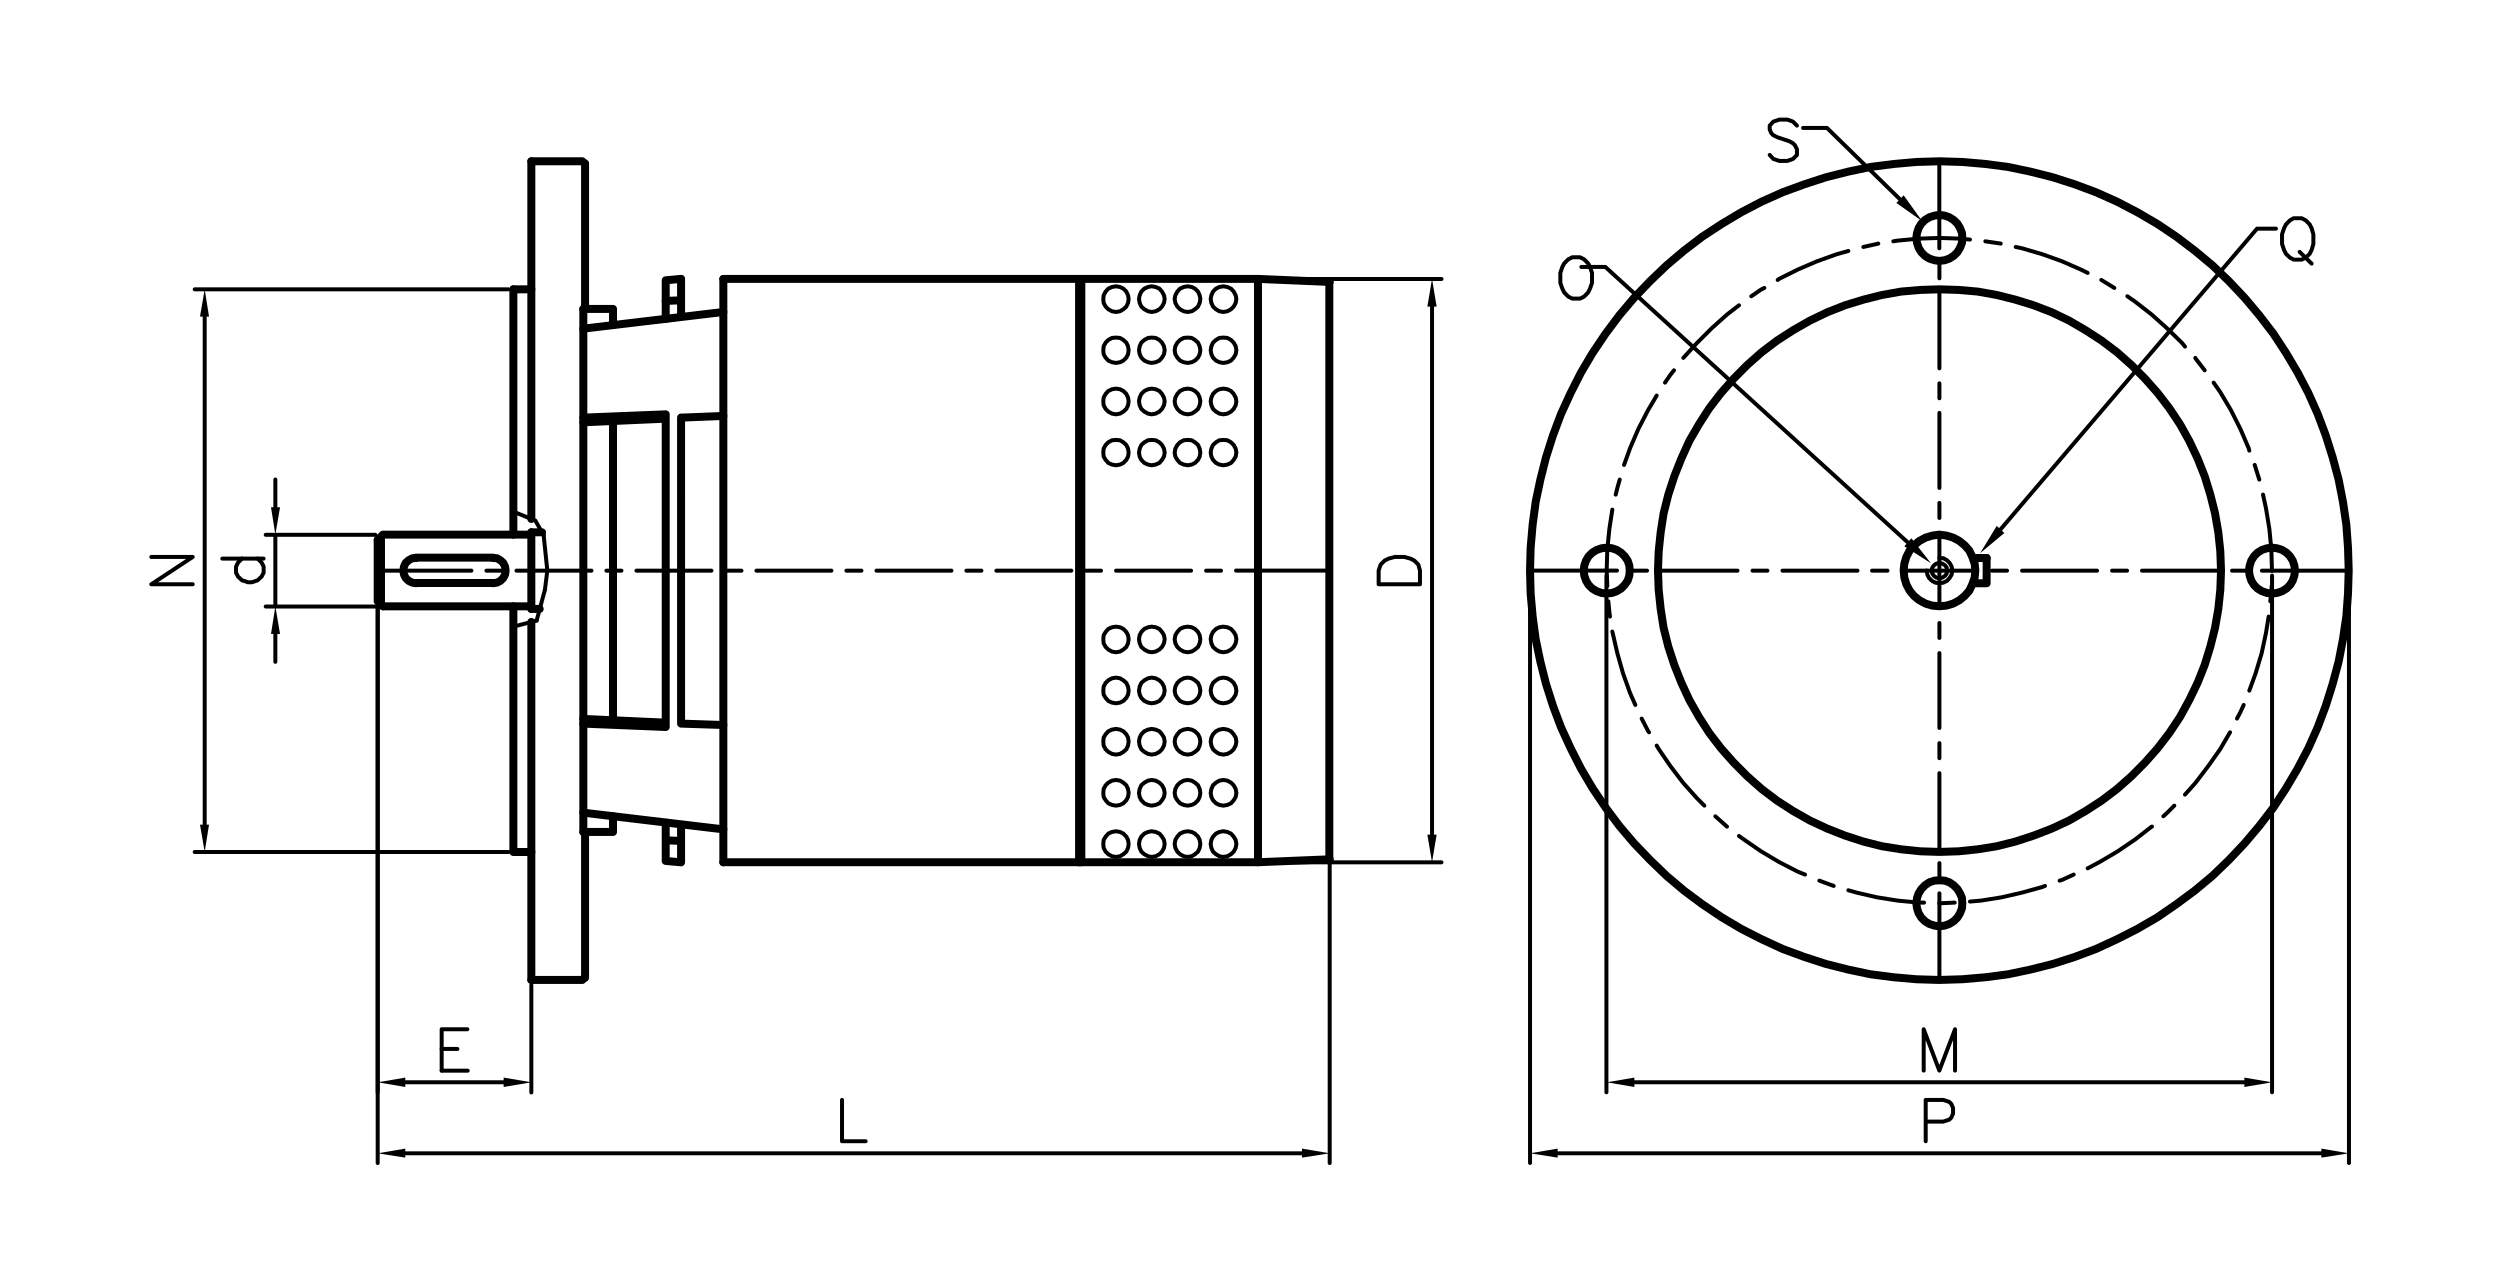 <svg id="Livello_1" data-name="Livello 1" xmlns="http://www.w3.org/2000/svg" viewBox="0 0 288 147.75"><defs><style>.cls-1,.cls-2,.cls-4,.cls-5{fill:none;}.cls-2,.cls-4,.cls-5{stroke:#000;stroke-linecap:round;stroke-linejoin:round;}.cls-2{stroke-width:0.46px;}.cls-3{fill-rule:evenodd;}.cls-4{stroke-width:0.92px;}.cls-5{stroke-width:0.23px;}</style></defs><title>ME71V-forma-B5-motore-elettrico-non-ventilato</title><rect class="cls-1" width="288" height="147.75"/><path class="cls-2" d="M300.52,260.24v58.52m35,3.15H299.37m36.13-64.82H299.37" transform="translate(-276.94 -223.76)"/><polyline class="cls-3" points="23.04 36.47 24.08 36.47 23.58 33.33"/><polyline class="cls-3" points="23.04 95 24.08 95 23.58 98.14"/><polyline class="cls-2" points="22.2 67.31 17.43 67.31 22.2 64.16 17.43 64.16"/><polygon class="cls-4" points="270.57 65.73 270.49 63.09 270.3 60.44 269.91 57.82 269.41 55.25 268.72 52.68 267.92 50.14 267 47.69 265.92 45.27 264.69 42.92 263.35 40.66 261.89 38.43 260.27 36.32 258.59 34.32 256.78 32.4 254.86 30.56 252.83 28.87 250.71 27.26 248.53 25.8 246.22 24.45 243.88 23.23 241.46 22.15 239 21.23 236.47 20.42 233.89 19.77 231.32 19.23 228.71 18.89 226.06 18.66 223.41 18.58 220.76 18.66 218.15 18.89 215.5 19.23 212.93 19.77 210.35 20.42 207.86 21.23 205.36 22.15 202.94 23.23 200.6 24.45 198.34 25.8 196.11 27.26 194 28.87 192 30.56 190.08 32.4 188.24 34.32 186.55 36.32 184.97 38.43 183.47 40.66 182.13 42.92 180.94 45.27 179.83 47.69 178.91 50.14 178.1 52.68 177.45 55.25 176.91 57.82 176.56 60.44 176.33 63.09 176.26 65.73 176.33 68.38 176.56 71 176.91 73.64 177.45 76.22 178.1 78.79 178.91 81.33 179.83 83.78 180.94 86.2 182.13 88.54 183.47 90.81 184.97 93.04 186.55 95.15 188.24 97.14 190.08 99.06 192 100.91 194 102.6 196.11 104.17 198.34 105.67 200.6 107.01 202.94 108.2 205.36 109.32 207.86 110.24 210.35 111.05 212.93 111.7 215.5 112.24 218.15 112.58 220.76 112.81 223.41 112.89 226.06 112.81 228.71 112.58 231.32 112.24 233.89 111.7 236.47 111.05 239 110.24 241.46 109.32 243.88 108.2 246.22 107.01 248.53 105.67 250.71 104.17 252.83 102.6 254.86 100.91 256.78 99.06 258.59 97.14 260.27 95.15 261.89 93.04 263.35 90.81 264.69 88.54 265.92 86.2 267 83.78 267.92 81.33 268.72 78.79 269.41 76.22 269.91 73.64 270.3 71 270.49 68.38 270.57 65.73"/><path class="cls-2" d="M500.36,255.82v-1.73m0,12.1v-8.64m0,12.09v-1.72m0,12.05v-8.64m0,12.1V281.7m0,12.1v-8.64m0,12.09v-1.72m0,12.09V299m0,12.1v-1.73m0,12.1v-8.64m0,12.09v-1.73m0,13.48v-10" transform="translate(-276.94 -223.76)"/><line class="cls-2" x1="223.41" y1="28.6" x2="223.41" y2="18.58"/><path class="cls-2" d="M456.39,356.62h88m3.15-67v68.12M453.2,290.07v67.66" transform="translate(-276.94 -223.76)"/><polyline class="cls-3" points="179.44 132.32 179.44 133.36 176.26 132.86"/><polyline class="cls-3" points="267.42 132.32 267.42 133.36 270.57 132.86"/><polyline class="cls-2" points="221.84 131.47 221.84 126.71 223.87 126.71 224.56 126.94 224.79 127.17 224.99 127.64 224.99 128.29 224.79 128.75 224.56 128.98 223.87 129.21 221.84 129.21"/><path class="cls-2" d="M465.22,348.44h70.27m3.19-58.37v59.52M462,290.07v59.52" transform="translate(-276.94 -223.76)"/><polyline class="cls-3" points="188.28 124.14 188.28 125.22 185.09 124.68"/><polyline class="cls-3" points="258.55 124.14 258.55 125.22 261.73 124.68"/><polyline class="cls-2" points="221.61 123.33 221.61 118.57 223.41 123.33 225.22 118.57 225.22 123.33"/><polygon class="cls-4" points="226.06 104.06 226.02 103.44 225.79 102.91 225.49 102.41 225.06 101.98 224.56 101.64 224.03 101.45 223.41 101.41 222.84 101.45 222.26 101.64 221.76 101.98 221.34 102.41 221.03 102.91 220.84 103.44 220.76 104.06 220.84 104.63 221.03 105.21 221.34 105.71 221.76 106.13 222.26 106.44 222.84 106.63 223.41 106.71 224.03 106.63 224.56 106.44 225.06 106.13 225.49 105.71 225.79 105.21 226.02 104.63 226.06 104.06"/><path class="cls-2" d="M335,348.44H323.64m-3.19-54.83v56m17.7-12.36v12.36" transform="translate(-276.94 -223.76)"/><polyline class="cls-3" points="58.02 124.14 58.02 125.22 61.21 124.68"/><polyline class="cls-3" points="46.69 124.14 46.69 125.22 43.51 124.68"/><polyline class="cls-2" points="50.88 123.33 50.88 118.57 53.84 118.57"/><path class="cls-2" d="M426.94,356.62H323.64m-3.19-63v64.12m109.67-35v35M327.82,347.1h3m-3-2.5h1.81" transform="translate(-276.94 -223.76)"/><polyline class="cls-3" points="149.99 132.32 149.99 133.36 153.18 132.86"/><polyline class="cls-3" points="46.69 132.32 46.69 133.36 43.51 132.86"/><polyline class="cls-2" points="97 126.71 97 131.47 99.72 131.47"/><path class="cls-4" d="M338.15,295.41v41.24m6.19-17v16.74" transform="translate(-276.94 -223.76)"/><polyline class="cls-4" points="67.39 112.58 67.08 112.89 61.21 112.89"/><polygon class="cls-4" points="255.86 65.73 255.78 63.51 255.55 61.32 255.17 59.13 254.63 56.98 253.98 54.87 253.17 52.83 252.21 50.8 251.14 48.88 249.91 47.03 248.56 45.27 247.1 43.62 245.53 42.04 243.88 40.58 242.11 39.24 240.27 38.05 238.35 36.93 236.35 35.97 234.28 35.17 232.17 34.52 230.02 33.98 227.83 33.59 225.64 33.4 223.41 33.33 221.22 33.4 219 33.59 216.81 33.98 214.66 34.52 212.54 35.17 210.51 35.97 208.51 36.93 206.55 38.05 204.71 39.24 202.94 40.58 201.29 42.04 199.72 43.62 198.26 45.27 196.91 47.03 195.72 48.88 194.61 50.8 193.69 52.83 192.88 54.87 192.19 56.98 191.65 59.13 191.31 61.32 191.08 63.51 191 65.73 191.08 67.96 191.31 70.15 191.65 72.34 192.19 74.49 192.88 76.6 193.69 78.64 194.61 80.63 195.72 82.59 196.91 84.44 198.26 86.2 199.72 87.85 201.29 89.43 202.94 90.89 204.71 92.23 206.55 93.42 208.51 94.53 210.51 95.46 212.54 96.26 214.66 96.95 216.81 97.49 219 97.84 221.22 98.07 223.41 98.14 225.64 98.07 227.83 97.84 230.02 97.49 232.17 96.95 234.28 96.26 236.35 95.46 238.35 94.53 240.27 93.42 242.11 92.23 243.88 90.89 245.53 89.43 247.1 87.85 248.56 86.2 249.91 84.44 251.14 82.59 252.21 80.63 253.17 78.64 253.98 76.6 254.63 74.49 255.17 72.34 255.55 70.15 255.78 67.96 255.86 65.73"/><path class="cls-2" d="M466.68,289.5H465m12.1,0h-8.64m12.09,0h-1.72m12.09,0h-8.64m12.1,0H492.6m12.1,0h-8.64m12.09,0h-1.73m12.1,0h-8.64m12.1,0h-1.73m12.09,0H523.7m12.1,0h-1.73m13.44,0h-10" transform="translate(-276.94 -223.76)"/><line class="cls-2" x1="186.28" y1="65.73" x2="176.26" y2="65.73"/><polyline class="cls-2" points="261.73 65.73 261.66 63.31 261.43 60.93 261.04 58.55 260.7 56.98"/><polyline class="cls-2" points="260.27 55.25 259.85 53.91 259.74 53.56"/><polyline class="cls-2" points="259.12 51.91 259.05 51.64 258.09 49.41 257.01 47.26 255.78 45.19 255.01 44.08"/><polyline class="cls-2" points="253.98 42.66 252.94 41.31 252.9 41.23"/><polyline class="cls-2" points="251.71 39.93 251.37 39.51 249.64 37.82 247.83 36.2 245.95 34.74 245.07 34.13"/><line class="cls-2" x1="243.57" y1="33.17" x2="242.07" y2="32.25"/><polyline class="cls-2" points="240.5 31.44 239.73 31.06 237.54 30.1 235.28 29.29 232.93 28.6 232.21 28.45"/><line class="cls-2" x1="230.48" y1="28.06" x2="228.71" y2="27.8"/><polyline class="cls-2" points="226.94 27.6 225.83 27.49 223.41 27.41 221.03 27.49 218.61 27.72 218.11 27.8"/><polyline class="cls-2" points="216.38 28.06 216.23 28.1 214.66 28.45"/><polyline class="cls-2" points="212.93 28.91 211.58 29.29 209.32 30.1 207.09 31.06 204.94 32.13 204.79 32.25"/><polyline class="cls-2" points="203.25 33.17 202.87 33.36 201.75 34.13"/><polyline class="cls-2" points="200.33 35.17 198.99 36.2 197.18 37.82 195.49 39.51 193.92 41.23"/><polyline class="cls-2" points="192.84 42.66 192.42 43.19 191.81 44.08"/><polyline class="cls-2" points="190.85 45.57 189.85 47.26 188.74 49.41 187.78 51.64 187.09 53.56"/><polyline class="cls-2" points="186.59 55.25 186.32 56.21 186.13 56.98"/><polyline class="cls-2" points="185.74 58.71 185.4 60.93 185.16 63.31 185.09 65.73 185.16 67.5"/><polyline class="cls-2" points="185.28 69.27 185.4 70.53 185.47 71.03"/><polyline class="cls-2" points="185.74 72.76 185.78 72.92 186.32 75.26 186.97 77.56 187.78 79.83 188.39 81.21"/><polyline class="cls-2" points="189.12 82.78 189.85 84.2 189.97 84.36"/><polyline class="cls-2" points="190.85 85.89 191.08 86.28 192.42 88.24 193.88 90.16 195.49 91.96 196.34 92.81"/><line class="cls-2" x1="197.61" y1="94.04" x2="198.95" y2="95.23"/><polyline class="cls-2" points="200.33 96.3 200.91 96.72 202.87 98.07 204.94 99.3 207.09 100.41 207.94 100.75"/><line class="cls-2" x1="209.59" y1="101.45" x2="211.24" y2="102.06"/><polyline class="cls-2" points="212.93 102.56 213.89 102.83 216.23 103.37 218.61 103.75 221.03 103.98 221.65 103.98"/><line class="cls-2" x1="223.41" y1="104.06" x2="225.18" y2="103.98"/><polyline class="cls-2" points="226.94 103.86 228.21 103.75 230.59 103.37 232.93 102.83 235.28 102.18 235.58 102.06"/><polyline class="cls-2" points="237.27 101.45 237.54 101.37 238.89 100.75"/><polyline class="cls-2" points="240.5 100.03 241.88 99.3 243.96 98.07 245.95 96.72 247.83 95.26 247.91 95.22"/><polyline class="cls-2" points="249.22 94.03 249.64 93.65 250.48 92.81"/><polyline class="cls-2" points="251.71 91.54 252.94 90.16 254.4 88.24 255.78 86.28 256.9 84.36"/><polyline class="cls-2" points="257.7 82.78 258.09 82.05 258.47 81.21"/><polyline class="cls-2" points="259.12 79.56 259.85 77.56 260.54 75.26 261.04 72.92 261.35 71.03"/><polyline class="cls-2" points="261.54 69.27 261.66 68.15 261.7 67.5"/><line class="cls-2" x1="261.73" y1="65.73" x2="261.73" y2="65.7"/><polygon class="cls-4" points="264.38 65.73 264.31 65.16 264.12 64.58 263.81 64.08 263.39 63.66 262.89 63.35 262.31 63.16 261.73 63.09 261.16 63.16 260.58 63.35 260.08 63.66 259.66 64.08 259.35 64.58 259.16 65.16 259.08 65.73 259.16 66.31 259.35 66.89 259.66 67.39 260.08 67.81 260.58 68.11 261.16 68.31 261.73 68.38 262.31 68.31 262.89 68.11 263.39 67.81 263.81 67.39 264.12 66.89 264.31 66.31 264.38 65.73"/><polyline class="cls-2" points="221.95 65.73 222.03 66.19 222.22 66.58 222.57 66.92 222.95 67.12 223.41 67.19 223.87 67.12 224.29 66.92 224.6 66.58 224.83 66.19 224.91 65.73 224.83 65.27 224.6 64.85 224.29 64.54 223.87 64.31 223.41 64.28"/><polygon class="cls-2" points="224.29 65.73 224.26 65.39 224.06 65.12 223.76 64.93 223.41 64.85 223.07 64.93 222.8 65.12 222.6 65.39 222.53 65.73 222.6 66.08 222.8 66.35 223.07 66.54 223.41 66.62 223.76 66.54 224.06 66.35 224.26 66.08 224.29 65.73"/><line class="cls-4" x1="227.29" y1="64.28" x2="228.86" y2="64.28"/><polyline class="cls-4" points="227.29 67.19 228.86 67.19 228.86 64.28"/><polygon class="cls-4" points="227.56 65.73 227.48 64.93 227.21 64.16 226.87 63.43 226.33 62.82 225.72 62.32 224.99 61.93 224.22 61.7 223.41 61.59 222.6 61.7 221.84 61.93 221.11 62.32 220.49 62.82 219.99 63.43 219.61 64.16 219.38 64.93 219.3 65.73 219.38 66.54 219.61 67.31 219.99 68.04 220.49 68.65 221.11 69.15 221.84 69.54 222.6 69.77 223.41 69.84 224.22 69.77 224.99 69.54 225.72 69.15 226.33 68.65 226.87 68.04 227.21 67.31 227.48 66.54 227.56 65.73"/><polygon class="cls-4" points="226.06 27.41 226.02 26.84 225.79 26.26 225.49 25.76 225.06 25.34 224.56 25.03 224.03 24.84 223.41 24.76 222.84 24.84 222.26 25.03 221.76 25.34 221.34 25.76 221.03 26.26 220.84 26.84 220.76 27.41 220.84 27.99 221.03 28.56 221.34 29.06 221.76 29.48 222.26 29.79 222.84 29.98 223.41 30.06 224.03 29.98 224.56 29.79 225.06 29.48 225.49 29.06 225.79 28.56 226.02 27.99 226.06 27.41"/><path class="cls-4" d="M338.15,242.34v41.2m-2.07-26.45v28.26m94,37.4V256.24" transform="translate(-276.94 -223.76)"/><polygon class="cls-2" points="130.02 40.35 129.95 39.89 129.75 39.47 129.41 39.16 129.02 38.93 128.56 38.89 128.1 38.93 127.68 39.16 127.37 39.47 127.14 39.89 127.1 40.35 127.14 40.81 127.37 41.2 127.68 41.54 128.1 41.73 128.56 41.81 129.02 41.73 129.41 41.54 129.75 41.2 129.95 40.81 130.02 40.35"/><polygon class="cls-2" points="134.17 40.35 134.09 39.89 133.86 39.47 133.56 39.16 133.13 38.93 132.67 38.89 132.25 38.93 131.83 39.16 131.48 39.47 131.29 39.89 131.21 40.35 131.29 40.81 131.48 41.2 131.83 41.54 132.25 41.73 132.67 41.81 133.13 41.73 133.56 41.54 133.86 41.2 134.09 40.81 134.17 40.35"/><path class="cls-4" d="M401.25,323.1V255.9m.26,67.2V255.9" transform="translate(-276.94 -223.76)"/><polygon class="cls-2" points="138.28 40.35 138.2 39.89 138.01 39.47 137.66 39.16 137.28 38.93 136.82 38.89 136.36 38.93 135.94 39.16 135.63 39.47 135.4 39.89 135.32 40.35 135.4 40.81 135.63 41.2 135.94 41.54 136.36 41.73 136.82 41.81 137.28 41.73 137.66 41.54 138.01 41.2 138.2 40.81 138.28 40.35"/><polygon class="cls-2" points="142.43 40.35 142.35 39.89 142.12 39.47 141.81 39.16 141.39 38.93 140.93 38.89 140.47 38.93 140.08 39.16 139.74 39.47 139.55 39.89 139.47 40.35 139.55 40.81 139.74 41.2 140.08 41.54 140.47 41.73 140.93 41.81 141.39 41.73 141.81 41.54 142.12 41.2 142.35 40.81 142.43 40.35"/><line class="cls-4" x1="144.92" y1="99.33" x2="144.92" y2="32.13"/><line class="cls-5" x1="144.92" y1="99.33" x2="144.92" y2="32.13"/><path class="cls-4" d="M344.14,319.6V259.35m16.13-3.45v67.2" transform="translate(-276.94 -223.76)"/><path class="cls-2" d="M415.88,289.5h1.72m-12.09,0h8.64m-12.1,0h1.73m-12.06,0h8.64m-12.09,0H390m-12.09,0h8.64m-12.1,0h1.73m-12.1,0h8.64m-12.09,0h1.73m-12.1,0h8.64m-12.1,0h1.73m-12.09,0h8.64m-12.1,0h1.73m-14.25,0h10.79" transform="translate(-276.94 -223.76)"/><line class="cls-2" x1="142.39" y1="65.73" x2="153.18" y2="65.73"/><line class="cls-4" x1="83.33" y1="99.33" x2="124.3" y2="99.33"/><polygon class="cls-2" points="130.02 91.35 129.95 90.89 129.75 90.46 129.41 90.16 129.02 89.93 128.56 89.85 128.1 89.93 127.68 90.16 127.37 90.46 127.14 90.89 127.1 91.35 127.14 91.81 127.37 92.19 127.68 92.54 128.1 92.73 128.56 92.81 129.02 92.73 129.41 92.54 129.75 92.19 129.95 91.81 130.02 91.35"/><polygon class="cls-2" points="134.17 91.35 134.09 90.89 133.86 90.46 133.56 90.16 133.13 89.93 132.67 89.85 132.25 89.93 131.83 90.16 131.48 90.46 131.29 90.89 131.21 91.35 131.29 91.81 131.48 92.19 131.83 92.54 132.25 92.73 132.67 92.81 133.13 92.73 133.56 92.54 133.86 92.19 134.09 91.81 134.17 91.35"/><polygon class="cls-2" points="130.02 97.22 129.95 96.76 129.75 96.38 129.41 96.03 129.02 95.84 128.56 95.76 128.1 95.84 127.68 96.03 127.37 96.38 127.14 96.76 127.1 97.22 127.14 97.68 127.37 98.11 127.68 98.41 128.1 98.64 128.56 98.72 129.02 98.64 129.41 98.41 129.75 98.11 129.95 97.68 130.02 97.22"/><polygon class="cls-2" points="134.17 97.22 134.09 96.76 133.86 96.38 133.56 96.03 133.13 95.84 132.67 95.76 132.25 95.84 131.83 96.03 131.48 96.38 131.29 96.76 131.21 97.22 131.29 97.68 131.48 98.11 131.83 98.41 132.25 98.64 132.67 98.72 133.13 98.64 133.56 98.41 133.86 98.11 134.09 97.68 134.17 97.22"/><polygon class="cls-2" points="138.28 91.35 138.2 90.89 138.01 90.46 137.66 90.16 137.28 89.93 136.82 89.85 136.36 89.93 135.94 90.16 135.63 90.46 135.4 90.89 135.32 91.35 135.4 91.81 135.63 92.19 135.94 92.54 136.36 92.73 136.82 92.81 137.28 92.73 137.66 92.54 138.01 92.19 138.2 91.81 138.28 91.35"/><polygon class="cls-2" points="142.43 91.35 142.35 90.89 142.12 90.46 141.81 90.16 141.39 89.93 140.93 89.85 140.47 89.93 140.08 90.16 139.74 90.46 139.55 90.89 139.47 91.35 139.55 91.81 139.74 92.19 140.08 92.54 140.47 92.73 140.93 92.81 141.39 92.73 141.81 92.54 142.12 92.19 142.35 91.81 142.43 91.35"/><polygon class="cls-2" points="138.28 97.22 138.2 96.76 138.01 96.38 137.66 96.03 137.28 95.84 136.82 95.76 136.36 95.84 135.94 96.03 135.63 96.38 135.4 96.76 135.32 97.22 135.4 97.68 135.63 98.11 135.94 98.41 136.36 98.64 136.82 98.72 137.28 98.64 137.66 98.41 138.01 98.11 138.2 97.68 138.28 97.22"/><polygon class="cls-2" points="142.43 97.22 142.35 96.76 142.12 96.38 141.81 96.03 141.39 95.84 140.93 95.76 140.47 95.84 140.08 96.03 139.74 96.38 139.55 96.76 139.47 97.22 139.55 97.68 139.74 98.11 140.08 98.41 140.47 98.64 140.93 98.72 141.39 98.64 141.81 98.41 142.12 98.11 142.35 97.68 142.43 97.22"/><polyline class="cls-4" points="124.57 99.33 144.92 99.33 153.18 98.99"/><polygon class="cls-2" points="130.02 73.64 129.95 73.18 129.75 72.8 129.41 72.45 129.02 72.26 128.56 72.19 128.1 72.26 127.68 72.45 127.37 72.8 127.14 73.18 127.1 73.64 127.14 74.11 127.37 74.53 127.68 74.83 128.1 75.06 128.56 75.14 129.02 75.06 129.41 74.83 129.75 74.53 129.95 74.11 130.02 73.64"/><polygon class="cls-2" points="134.17 73.64 134.09 73.18 133.86 72.8 133.56 72.45 133.13 72.26 132.67 72.19 132.25 72.26 131.83 72.45 131.48 72.8 131.29 73.18 131.21 73.64 131.29 74.11 131.48 74.53 131.83 74.83 132.25 75.06 132.67 75.14 133.13 75.06 133.56 74.83 133.86 74.53 134.09 74.11 134.17 73.64"/><polygon class="cls-2" points="130.02 79.56 129.95 79.1 129.75 78.67 129.41 78.37 129.02 78.14 128.56 78.06 128.1 78.14 127.68 78.37 127.37 78.67 127.14 79.1 127.1 79.56 127.14 80.02 127.37 80.4 127.68 80.75 128.1 80.94 128.56 81.02 129.02 80.94 129.41 80.75 129.75 80.4 129.95 80.02 130.02 79.56"/><polygon class="cls-2" points="130.02 85.43 129.95 84.97 129.75 84.59 129.41 84.24 129.02 84.05 128.56 83.97 128.1 84.05 127.68 84.24 127.37 84.59 127.14 84.97 127.1 85.43 127.14 85.89 127.37 86.32 127.68 86.62 128.1 86.85 128.56 86.93 129.02 86.85 129.41 86.62 129.75 86.32 129.95 85.89 130.02 85.43"/><polygon class="cls-2" points="134.17 79.56 134.09 79.1 133.86 78.67 133.56 78.37 133.13 78.14 132.67 78.06 132.25 78.14 131.83 78.37 131.48 78.67 131.29 79.1 131.21 79.56 131.29 80.02 131.48 80.4 131.83 80.75 132.25 80.94 132.67 81.02 133.13 80.94 133.56 80.75 133.86 80.4 134.09 80.02 134.17 79.56"/><polygon class="cls-2" points="134.17 85.43 134.09 84.97 133.86 84.59 133.56 84.24 133.13 84.05 132.67 83.97 132.25 84.05 131.83 84.24 131.48 84.59 131.29 84.97 131.21 85.43 131.29 85.89 131.48 86.32 131.83 86.62 132.25 86.85 132.67 86.93 133.13 86.85 133.56 86.62 133.86 86.32 134.09 85.89 134.17 85.43"/><polygon class="cls-2" points="138.28 73.64 138.2 73.18 138.01 72.8 137.66 72.45 137.28 72.26 136.82 72.19 136.36 72.26 135.94 72.45 135.63 72.8 135.4 73.18 135.32 73.64 135.4 74.11 135.63 74.53 135.94 74.83 136.36 75.06 136.82 75.14 137.28 75.06 137.66 74.83 138.01 74.53 138.2 74.11 138.28 73.64"/><polygon class="cls-2" points="142.43 73.64 142.35 73.18 142.12 72.8 141.81 72.45 141.39 72.26 140.93 72.19 140.47 72.26 140.08 72.45 139.74 72.8 139.55 73.18 139.47 73.64 139.55 74.11 139.74 74.53 140.08 74.83 140.47 75.06 140.93 75.14 141.39 75.06 141.81 74.83 142.12 74.53 142.35 74.11 142.43 73.64"/><polygon class="cls-2" points="138.28 79.56 138.2 79.1 138.01 78.67 137.66 78.37 137.28 78.14 136.82 78.06 136.36 78.14 135.94 78.37 135.63 78.67 135.4 79.1 135.32 79.56 135.4 80.02 135.63 80.4 135.94 80.75 136.36 80.94 136.82 81.02 137.28 80.94 137.66 80.75 138.01 80.4 138.2 80.02 138.28 79.56"/><polygon class="cls-2" points="142.43 79.56 142.35 79.1 142.12 78.67 141.81 78.37 141.39 78.14 140.93 78.06 140.47 78.14 140.08 78.37 139.74 78.67 139.55 79.1 139.47 79.56 139.55 80.02 139.74 80.4 140.08 80.75 140.47 80.94 140.93 81.02 141.39 80.94 141.81 80.75 142.12 80.4 142.35 80.02 142.43 79.56"/><polygon class="cls-2" points="138.28 85.43 138.2 84.97 138.01 84.59 137.66 84.24 137.28 84.05 136.82 83.97 136.36 84.05 135.94 84.24 135.63 84.59 135.4 84.97 135.32 85.43 135.4 85.89 135.63 86.32 135.94 86.62 136.36 86.85 136.82 86.93 137.28 86.85 137.66 86.62 138.01 86.32 138.2 85.89 138.28 85.43"/><polygon class="cls-2" points="142.43 85.43 142.35 84.97 142.12 84.59 141.81 84.24 141.39 84.05 140.93 83.97 140.47 84.05 140.08 84.24 139.74 84.59 139.55 84.97 139.47 85.43 139.55 85.89 139.74 86.32 140.08 86.62 140.47 86.85 140.93 86.93 141.39 86.85 141.81 86.62 142.12 86.32 142.35 85.89 142.43 85.43"/><polygon class="cls-4" points="187.74 65.73 187.7 65.16 187.51 64.58 187.16 64.08 186.74 63.66 186.24 63.35 185.7 63.16 185.09 63.09 184.51 63.16 183.94 63.35 183.44 63.66 183.01 64.08 182.71 64.58 182.51 65.16 182.44 65.73 182.51 66.31 182.71 66.89 183.01 67.39 183.44 67.81 183.94 68.11 184.51 68.31 185.09 68.38 185.7 68.31 186.24 68.11 186.74 67.81 187.16 67.39 187.51 66.89 187.7 66.31 187.74 65.73"/><polygon class="cls-2" points="130.02 52.14 129.95 51.68 129.75 51.26 129.41 50.95 129.02 50.72 128.56 50.68 128.1 50.72 127.68 50.95 127.37 51.26 127.14 51.68 127.1 52.14 127.14 52.6 127.37 52.98 127.68 53.33 128.1 53.52 128.56 53.6 129.02 53.52 129.41 53.33 129.75 52.98 129.95 52.6 130.02 52.14"/><polygon class="cls-2" points="130.02 46.23 129.95 45.8 129.75 45.38 129.41 45.04 129.02 44.84 128.56 44.77 128.1 44.84 127.68 45.04 127.37 45.38 127.14 45.8 127.1 46.23 127.14 46.69 127.37 47.11 127.68 47.42 128.1 47.65 128.56 47.73 129.02 47.65 129.41 47.42 129.75 47.11 129.95 46.69 130.02 46.23"/><polygon class="cls-2" points="134.17 46.23 134.09 45.8 133.86 45.38 133.56 45.04 133.13 44.84 132.67 44.77 132.25 44.84 131.83 45.04 131.48 45.38 131.29 45.8 131.21 46.23 131.29 46.69 131.48 47.11 131.83 47.42 132.25 47.65 132.67 47.73 133.13 47.65 133.56 47.42 133.86 47.11 134.09 46.69 134.17 46.23"/><polygon class="cls-2" points="134.17 52.14 134.09 51.68 133.86 51.26 133.56 50.95 133.13 50.72 132.67 50.68 132.25 50.72 131.83 50.95 131.48 51.26 131.29 51.68 131.21 52.14 131.29 52.6 131.48 52.98 131.83 53.33 132.25 53.52 132.67 53.6 133.13 53.52 133.56 53.33 133.86 52.98 134.09 52.6 134.17 52.14"/><polygon class="cls-2" points="138.28 52.14 138.2 51.68 138.01 51.26 137.66 50.95 137.28 50.72 136.82 50.68 136.36 50.72 135.94 50.95 135.63 51.26 135.4 51.68 135.32 52.14 135.4 52.6 135.63 52.98 135.94 53.33 136.36 53.52 136.82 53.6 137.28 53.52 137.66 53.33 138.01 52.98 138.2 52.6 138.28 52.14"/><polygon class="cls-2" points="142.43 52.14 142.35 51.68 142.12 51.26 141.81 50.95 141.39 50.72 140.93 50.68 140.47 50.72 140.08 50.95 139.74 51.26 139.55 51.68 139.47 52.14 139.55 52.6 139.74 52.98 140.08 53.33 140.47 53.52 140.93 53.6 141.39 53.52 141.81 53.33 142.12 52.98 142.35 52.6 142.43 52.14"/><polygon class="cls-2" points="138.28 46.23 138.2 45.8 138.01 45.38 137.66 45.04 137.28 44.84 136.82 44.77 136.36 44.84 135.94 45.04 135.63 45.38 135.4 45.8 135.32 46.23 135.4 46.69 135.63 47.11 135.94 47.42 136.36 47.65 136.82 47.73 137.28 47.65 137.66 47.42 138.01 47.11 138.2 46.69 138.28 46.23"/><polygon class="cls-2" points="142.43 46.23 142.35 45.8 142.12 45.38 141.81 45.04 141.39 44.84 140.93 44.77 140.47 44.84 140.08 45.04 139.74 45.38 139.55 45.8 139.47 46.23 139.55 46.69 139.74 47.11 140.08 47.42 140.47 47.65 140.93 47.73 141.39 47.65 141.81 47.42 142.12 47.11 142.35 46.69 142.43 46.23"/><line class="cls-2" x1="59.14" y1="72.19" x2="61.82" y2="71.49"/><path class="cls-4" d="M338.15,321.91h-2.07m19.32-14.79,4.87.16m-6.64,11.21v4.45m1.77-4.22v4.38m-1.77-2.54,1.77.08m-1.77,2.3,1.77.16m-11.26-5.72,16.13,1.92m-16.13-12.18,9.49.39m-9.49-.93,9.49.43m-6.07-.27V289.5m7.84,17.62V289.5m-1.77,18v-18m-17.55,4.11v28.3" transform="translate(-276.94 -223.76)"/><polyline class="cls-4" points="67.2 95.84 70.62 95.84 70.62 94.03"/><path class="cls-4" d="M347.56,272.26V289.5m7.84-17.63,4.87-.19m-6.64-.19v18m1.77-17.63V289.5m-11.26-17.09,9.49-.42m-9.49-.12,9.49-.38" transform="translate(-276.94 -223.76)"/><path class="cls-2" d="M308.66,293.61v-8.26m0-3.15V279m0,17.78V300m11.52-14.63H307.55m12.94,8.26H307.55" transform="translate(-276.94 -223.76)"/><polyline class="cls-3" points="31.22 73.03 32.26 73.03 31.72 69.84"/><polyline class="cls-3" points="31.22 58.44 32.26 58.44 31.72 61.59"/><line class="cls-2" x1="25.61" y1="64.35" x2="30.37" y2="64.35"/><polyline class="cls-2" points="27.88 64.35 27.42 64.81 27.19 65.27 27.19 65.97 27.42 66.42 27.88 66.85 28.57 67.08 28.99 67.08 29.68 66.85 30.14 66.42 30.37 65.97 30.37 65.27 30.14 64.81 29.68 64.35"/><line class="cls-2" x1="44.12" y1="69.84" x2="44.12" y2="61.59"/><polyline class="cls-2" points="59.14 58.94 61.67 59.97 62.63 61.66"/><line class="cls-4" x1="61.21" y1="61.32" x2="62.44" y2="61.32"/><line class="cls-2" x1="61.82" y1="71.49" x2="62.78" y2="67.92"/><line class="cls-4" x1="61.21" y1="70.15" x2="62.17" y2="70.15"/><line class="cls-2" x1="62.78" y1="67.92" x2="63.05" y2="65.73"/><line class="cls-4" x1="61.21" y1="70.15" x2="61.21" y2="61.32"/><line class="cls-2" x1="63.05" y1="65.73" x2="62.63" y2="61.66"/><polyline class="cls-4" points="47.92 64.28 47.5 64.31 47.08 64.54 46.73 64.85 46.54 65.27 46.46 65.73 46.54 66.19 46.73 66.58 47.08 66.92 47.5 67.12 47.92 67.19"/><polyline class="cls-4" points="56.79 67.19 57.25 67.12 57.64 66.92 57.98 66.58 58.18 66.19 58.25 65.73 58.18 65.27 57.98 64.85 57.64 64.54 57.25 64.31 56.79 64.28"/><path class="cls-4" d="M338.15,293.61H321.07M333.74,288h-8.87m0,2.92h8.87" transform="translate(-276.94 -223.76)"/><polyline class="cls-4" points="61.21 61.59 44.12 61.59 43.51 62.2"/><polyline class="cls-4" points="44.12 69.84 43.51 69.27 43.51 62.2"/><line class="cls-4" x1="83.33" y1="32.13" x2="124.3" y2="32.13"/><polygon class="cls-2" points="130.02 34.44 129.95 34.02 129.75 33.59 129.41 33.25 129.02 33.06 128.56 32.98 128.1 33.06 127.68 33.25 127.37 33.59 127.14 34.02 127.1 34.44 127.14 34.9 127.37 35.32 127.68 35.63 128.1 35.86 128.56 35.94 129.02 35.86 129.41 35.63 129.75 35.32 129.95 34.9 130.02 34.44"/><polygon class="cls-2" points="134.17 34.44 134.09 34.02 133.86 33.59 133.56 33.25 133.13 33.06 132.67 32.98 132.25 33.06 131.83 33.25 131.48 33.59 131.29 34.02 131.21 34.44 131.29 34.9 131.48 35.32 131.83 35.63 132.25 35.86 132.67 35.94 133.13 35.86 133.56 35.63 133.86 35.32 134.09 34.9 134.17 34.44"/><polygon class="cls-2" points="138.28 34.44 138.2 34.02 138.01 33.59 137.66 33.25 137.28 33.06 136.82 32.98 136.36 33.06 135.94 33.25 135.63 33.59 135.4 34.02 135.32 34.44 135.4 34.9 135.63 35.32 135.94 35.63 136.36 35.86 136.82 35.94 137.28 35.86 137.66 35.63 138.01 35.32 138.2 34.9 138.28 34.44"/><polygon class="cls-2" points="142.43 34.44 142.35 34.02 142.12 33.59 141.81 33.25 141.39 33.06 140.93 32.98 140.47 33.06 140.08 33.25 139.74 33.59 139.55 34.02 139.47 34.44 139.55 34.9 139.74 35.32 140.08 35.63 140.47 35.86 140.93 35.94 141.39 35.86 141.81 35.63 142.12 35.32 142.35 34.9 142.43 34.44"/><polyline class="cls-4" points="124.57 32.13 144.92 32.13 153.18 32.48"/><path class="cls-4" d="M353.63,258.43l1.77-.08m0,1.92V255.9m-11.26,5.72,16.13-1.92" transform="translate(-276.94 -223.76)"/><polyline class="cls-4" points="78.45 32.13 76.69 32.29 76.69 36.74"/><path class="cls-4" d="M338.15,257.09h-2.07m8.26,2.26V242.61" transform="translate(-276.94 -223.76)"/><polyline class="cls-4" points="67.2 35.59 70.62 35.59 70.62 37.43"/><polyline class="cls-4" points="67.39 18.85 67.08 18.58 61.21 18.58"/><path class="cls-2" d="M441.91,259.08v60.83m-20.08,3.19H443m-21.19-67.2H443" transform="translate(-276.94 -223.76)"/><polyline class="cls-3" points="164.43 35.32 165.5 35.32 164.97 32.13"/><polyline class="cls-3" points="164.43 96.15 165.5 96.15 164.97 99.33"/><polygon class="cls-2" points="163.58 67.31 158.82 67.31 158.82 65.73 159.05 65.04 159.51 64.58 159.97 64.35 160.67 64.16 161.78 64.16 162.47 64.35 162.93 64.58 163.39 65.04 163.58 65.73 163.58 67.31"/><polyline class="cls-3" points="230.9 61.4 228.1 63.74 230.02 60.59"/><polyline class="cls-2" points="230.44 61.01 260.01 26.34 262.19 26.34"/><polygon class="cls-2" points="264.23 25.14 263.81 25.38 263.35 25.84 263.12 26.3 262.89 26.99 262.89 28.1 263.12 28.79 263.35 29.25 263.81 29.68 264.23 29.91 265.15 29.91 265.61 29.68 266.07 29.25 266.3 28.79 266.5 28.1 266.5 26.99 266.3 26.3 266.07 25.84 265.61 25.38 265.15 25.14 264.23 25.14"/><line class="cls-2" x1="264.92" y1="29.02" x2="266.3" y2="30.37"/><polyline class="cls-2" points="207.01 14.47 206.55 14.01 205.9 13.78 204.98 13.78 204.29 14.01 203.87 14.47 203.87 14.93 204.06 15.35 204.29 15.58 204.75 15.81 206.13 16.27 206.55 16.5 206.78 16.74 207.01 17.2 207.01 17.85 206.55 18.31 205.9 18.54 204.98 18.54 204.29 18.31 203.87 17.85"/><polyline class="cls-3" points="218.46 23.38 221.45 25.49 219.3 22.5"/><polyline class="cls-2" points="218.88 22.96 210.47 14.74 207.71 14.74"/><polyline class="cls-3" points="219.38 62.93 222.45 64.89 220.19 62.01"/><polyline class="cls-2" points="219.76 62.47 184.93 30.75 182.17 30.75"/><polygon class="cls-2" points="181.13 29.64 180.67 29.87 180.21 30.33 179.98 30.75 179.75 31.44 179.75 32.59 179.98 33.25 180.21 33.71 180.67 34.17 181.13 34.4 182.02 34.4 182.48 34.17 182.94 33.71 183.17 33.25 183.4 32.59 183.4 31.44 183.17 30.75 182.94 30.33 182.48 29.87 182.02 29.64 181.13 29.64"/></svg>